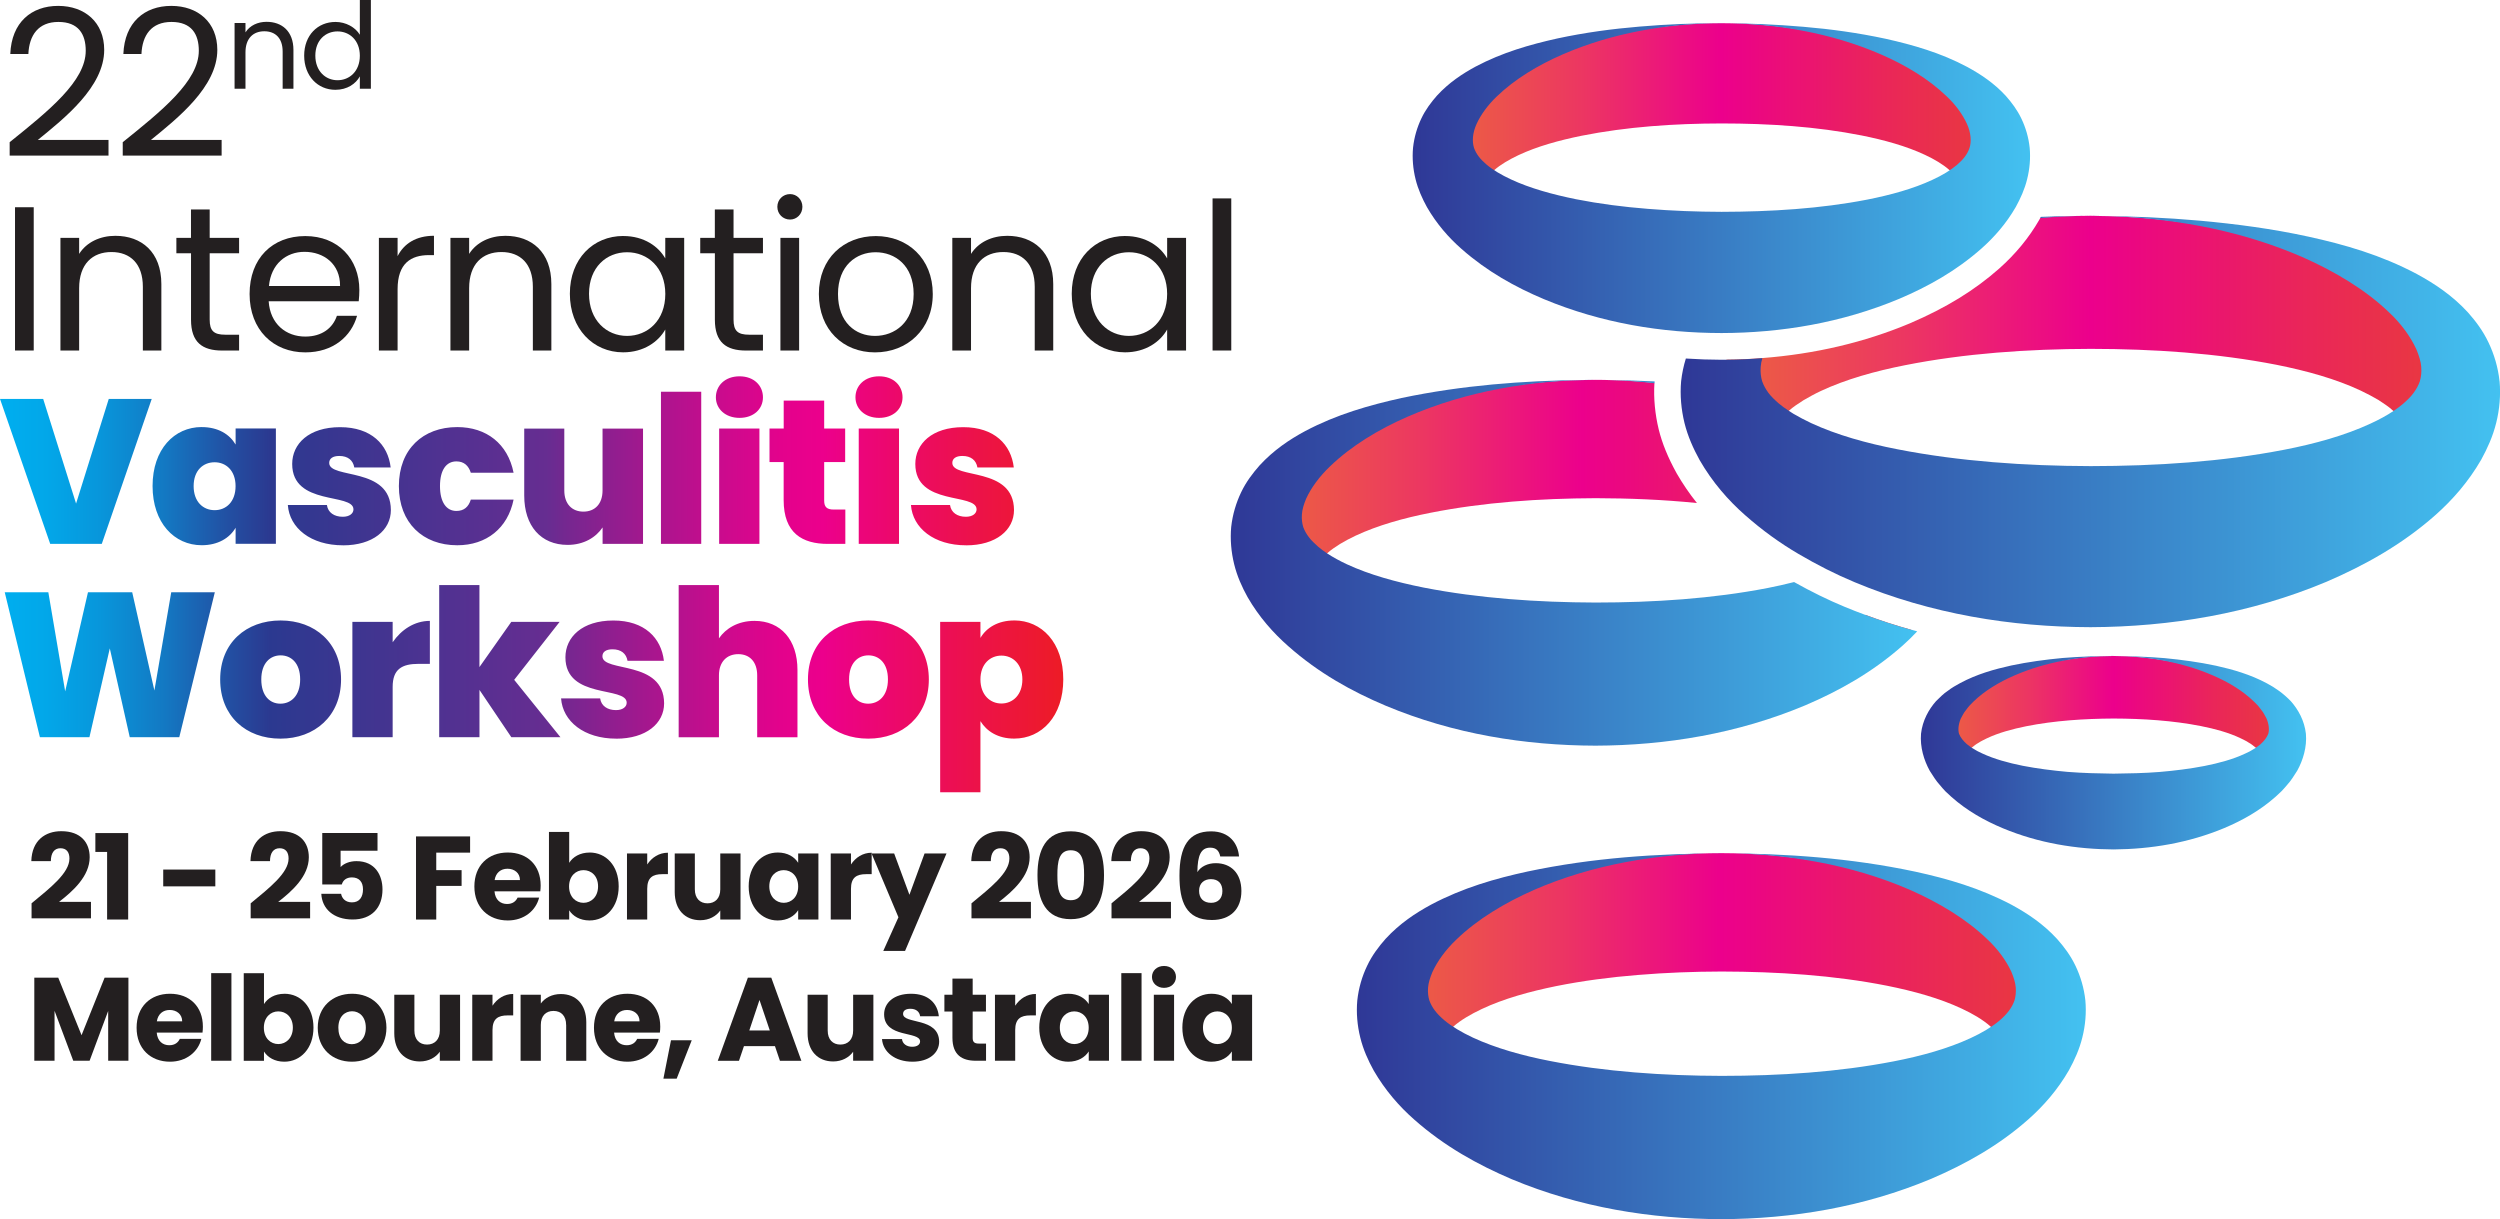 <?xml version="1.0" encoding="UTF-8"?>
<svg id="Layer_1" xmlns="http://www.w3.org/2000/svg" xmlns:xlink="http://www.w3.org/1999/xlink" viewBox="0 0 602.69 293.9">
  <defs>
    <style>
      .cls-1 {
        fill: url(#linear-gradient-2);
      }

      .cls-2 {
        fill: #231f20;
      }

      .cls-3 {
        fill: url(#blue-gradient-AB-3);
      }

      .cls-4 {
        fill: url(#linear-gradient-4);
      }

      .cls-5 {
        fill: url(#linear-gradient-3);
      }

      .cls-6 {
        fill: url(#linear-gradient-5);
      }

      .cls-7 {
        fill: url(#blue-gradient-AB-2);
      }

      .cls-8 {
        fill: url(#blue-gradient-AB-4);
      }

      .cls-9 {
        fill: url(#linear-gradient-6);
      }

      .cls-10 {
        fill: url(#blue-gradient-AB-5);
      }

      .cls-11 {
        fill: url(#blue-gradient-AB);
      }

      .cls-12 {
        fill: url(#linear-gradient);
      }
    </style>
    <linearGradient id="linear-gradient" x1="1" y1="140.86" x2="257.34" y2="140.86" gradientUnits="userSpaceOnUse">
      <stop offset="0" stop-color="#00aeef"/>
      <stop offset=".04" stop-color="#02a7e9"/>
      <stop offset=".09" stop-color="#0896db"/>
      <stop offset=".15" stop-color="#1379c3"/>
      <stop offset=".21" stop-color="#2250a3"/>
      <stop offset=".25" stop-color="#2b3990"/>
      <stop offset=".51" stop-color="#662d91"/>
      <stop offset=".53" stop-color="#762790"/>
      <stop offset=".61" stop-color="#a8168e"/>
      <stop offset=".68" stop-color="#cd0a8d"/>
      <stop offset=".73" stop-color="#e3028c"/>
      <stop offset=".77" stop-color="#ec008c"/>
      <stop offset=".85" stop-color="#ec0a65"/>
      <stop offset="1" stop-color="#ed1c24"/>
    </linearGradient>
    <linearGradient id="linear-gradient-2" x1="295.31" y1="131.17" x2="467.57" y2="131.17" gradientUnits="userSpaceOnUse">
      <stop offset="0" stop-color="#ed683c"/>
      <stop offset=".1" stop-color="#ec5a46"/>
      <stop offset=".28" stop-color="#ec3662"/>
      <stop offset=".5" stop-color="#ec008c"/>
      <stop offset=".55" stop-color="#eb0781"/>
      <stop offset=".75" stop-color="#ea255a"/>
      <stop offset=".9" stop-color="#e93742"/>
      <stop offset="1" stop-color="#e93e3a"/>
    </linearGradient>
    <linearGradient id="blue-gradient-AB" x1="288.72" y1="135.69" x2="470.31" y2="135.69" gradientUnits="userSpaceOnUse">
      <stop offset="0" stop-color="#2e3192"/>
      <stop offset="1" stop-color="#44c8f5"/>
    </linearGradient>
    <linearGradient id="linear-gradient-3" x1="325.43" y1="245.28" x2="504.65" y2="245.28" xlink:href="#linear-gradient-2"/>
    <linearGradient id="blue-gradient-AB-2" data-name="blue-gradient-AB" x1="318.62" y1="249.8" x2="511.46" y2="249.8" xlink:href="#blue-gradient-AB"/>
    <linearGradient id="linear-gradient-4" x1="462.16" y1="179.07" x2="556.9" y2="179.07" xlink:href="#linear-gradient-2"/>
    <linearGradient id="blue-gradient-AB-3" data-name="blue-gradient-AB" x1="458.55" y1="181.46" x2="560.5" y2="181.46" xlink:href="#blue-gradient-AB"/>
    <linearGradient id="linear-gradient-5" x1="403.27" y1="96.54" x2="604.74" y2="96.54" xlink:href="#linear-gradient-2"/>
    <linearGradient id="blue-gradient-AB-4" data-name="blue-gradient-AB" x1="395.62" y1="101.62" x2="612.39" y2="101.62" xlink:href="#blue-gradient-AB"/>
    <linearGradient id="linear-gradient-6" x1="339.15" y1="39.14" x2="490.93" y2="39.14" xlink:href="#linear-gradient-2"/>
    <linearGradient id="blue-gradient-AB-5" data-name="blue-gradient-AB" x1="333.38" y1="42.97" x2="496.7" y2="42.97" xlink:href="#blue-gradient-AB"/>
  </defs>
  <g>
    <path class="cls-2" d="M2.33,34.28c9.42-7.58,18.34-14.72,18.34-22.05,0-3.96-1.73-6.94-6.59-6.94s-7.04,3.22-7.24,7.73H2.48C2.78,5.38,7.58,1.42,14.02,1.42s11.1,3.97,11.1,10.61c0,8.92-9.61,16.5-16.01,21.71h17.05v3.77H2.33v-3.22Z"/>
    <path class="cls-2" d="M29.59,34.28c9.42-7.58,18.34-14.72,18.34-22.05,0-3.96-1.73-6.94-6.59-6.94s-7.04,3.22-7.24,7.73h-4.36c.3-7.63,5.11-11.6,11.55-11.6s11.1,3.97,11.1,10.61c0,8.92-9.61,16.5-16.01,21.71h17.05v3.77h-23.84v-3.22Z"/>
    <path class="cls-2" d="M68.14,12.43c0-3.24-1.76-4.89-4.42-4.89s-4.54,1.68-4.54,5.09v8.76h-2.63V5.55h2.63v2.25c1.04-1.65,2.95-2.54,5.09-2.54,3.67,0,6.47,2.25,6.47,6.79v9.34h-2.6v-8.96Z"/>
    <path class="cls-2" d="M80.88,5.29c2.49,0,4.77,1.27,5.87,3.09V0h2.66v21.39h-2.66v-2.98c-.95,1.76-3.01,3.24-5.9,3.24-4.25,0-7.52-3.32-7.52-8.24s3.27-8.12,7.54-8.12ZM81.37,7.57c-2.89,0-5.35,2.11-5.35,5.84s2.46,5.93,5.35,5.93,5.38-2.17,5.38-5.9-2.49-5.87-5.38-5.87Z"/>
    <path class="cls-2" d="M3.62,49.96h4.51v34.54H3.62v-34.54Z"/>
    <path class="cls-2" d="M34.44,69.14c0-5.55-3.02-8.38-7.58-8.38s-7.78,2.87-7.78,8.72v15.02h-4.51v-27.16h4.51v3.87c1.78-2.83,5.06-4.36,8.72-4.36,6.29,0,11.1,3.87,11.1,11.65v16.01h-4.46v-15.36Z"/>
    <path class="cls-2" d="M46.04,61.06h-3.52v-3.72h3.52v-6.84h4.51v6.84h7.09v3.72h-7.09v16.01c0,2.68.99,3.62,3.77,3.62h3.32v3.82h-4.06c-4.81,0-7.53-1.98-7.53-7.43v-16.01Z"/>
    <path class="cls-2" d="M73.6,84.95c-7.73,0-13.43-5.45-13.43-14.07s5.5-13.97,13.43-13.97,13.03,5.55,13.03,12.98c0,.99-.05,1.78-.15,2.73h-21.71c.35,5.5,4.21,8.52,8.82,8.52,4.06,0,6.64-2.08,7.63-5.01h4.86c-1.39,4.96-5.75,8.82-12.49,8.82ZM64.83,68.94h17.15c.05-5.3-3.91-8.23-8.57-8.23-4.41,0-8.08,2.92-8.57,8.23Z"/>
    <path class="cls-2" d="M95.85,84.5h-4.51v-27.16h4.51v4.41c1.54-3.02,4.46-4.91,8.77-4.91v4.66h-1.19c-4.31,0-7.58,1.93-7.58,8.23v14.77Z"/>
    <path class="cls-2" d="M128.46,69.14c0-5.55-3.02-8.38-7.58-8.38s-7.78,2.87-7.78,8.72v15.02h-4.51v-27.16h4.51v3.87c1.78-2.83,5.06-4.36,8.72-4.36,6.29,0,11.1,3.87,11.1,11.65v16.01h-4.46v-15.36Z"/>
    <path class="cls-2" d="M150.27,56.9c5.05,0,8.52,2.58,10.11,5.4v-4.96h4.56v27.16h-4.56v-5.06c-1.64,2.92-5.15,5.5-10.16,5.5-7.24,0-12.84-5.7-12.84-14.12s5.6-13.93,12.88-13.93ZM151.17,60.81c-4.96,0-9.17,3.62-9.17,10.01s4.21,10.16,9.17,10.16,9.22-3.72,9.22-10.11-4.26-10.06-9.22-10.06Z"/>
    <path class="cls-2" d="M172.33,61.06h-3.52v-3.72h3.52v-6.84h4.51v6.84h7.09v3.72h-7.09v16.01c0,2.68.99,3.62,3.77,3.62h3.32v3.82h-4.06c-4.81,0-7.53-1.98-7.53-7.43v-16.01Z"/>
    <path class="cls-2" d="M187.4,49.86c0-1.73,1.34-3.07,3.07-3.07,1.64,0,2.97,1.34,2.97,3.07s-1.34,3.07-2.97,3.07c-1.73,0-3.07-1.34-3.07-3.07ZM188.14,57.34h4.51v27.16h-4.51v-27.16Z"/>
    <path class="cls-2" d="M210.94,84.95c-7.68,0-13.53-5.45-13.53-14.07s6.05-13.97,13.73-13.97,13.73,5.4,13.73,13.97-6.19,14.07-13.93,14.07ZM210.94,80.98c4.71,0,9.32-3.22,9.32-10.11s-4.51-10.06-9.17-10.06-9.07,3.22-9.07,10.06,4.21,10.11,8.92,10.11Z"/>
    <path class="cls-2" d="M249.45,69.14c0-5.55-3.02-8.38-7.58-8.38s-7.78,2.87-7.78,8.72v15.02h-4.51v-27.16h4.51v3.87c1.78-2.83,5.06-4.36,8.72-4.36,6.29,0,11.1,3.87,11.1,11.65v16.01h-4.46v-15.36Z"/>
    <path class="cls-2" d="M271.26,56.9c5.05,0,8.52,2.58,10.11,5.4v-4.96h4.56v27.16h-4.56v-5.06c-1.64,2.92-5.15,5.5-10.16,5.5-7.24,0-12.84-5.7-12.84-14.12s5.6-13.93,12.88-13.93ZM272.15,60.81c-4.96,0-9.17,3.62-9.17,10.01s4.21,10.16,9.17,10.16,9.22-3.72,9.22-10.11-4.26-10.06-9.22-10.06Z"/>
    <path class="cls-2" d="M292.32,47.83h4.51v36.67h-4.51v-36.67Z"/>
  </g>
  <path class="cls-12" d="M26.22,96.17h10.36l-12.04,34.94h-12.44L0,96.17h10.41l7.93,25.23,7.88-25.23ZM48.62,102.96c3.97,0,6.74,1.74,8.18,4.21v-3.87h9.71v27.8h-9.71v-3.87c-1.44,2.48-4.26,4.21-8.18,4.21-6.59,0-11.84-5.4-11.84-14.27s5.25-14.22,11.84-14.22ZM51.74,111.44c-2.78,0-5.06,1.98-5.06,5.75s2.28,5.8,5.06,5.8,5.05-2.03,5.05-5.8-2.33-5.75-5.05-5.75ZM82.67,131.46c-7.73,0-12.88-4.16-13.28-9.71h9.42c.25,1.83,1.78,2.83,3.82,2.83,1.63,0,2.58-.79,2.58-1.78,0-4.06-14.77-.74-14.77-10.95,0-4.86,4.01-8.87,11.55-8.87s11.55,4.21,12.19,9.71h-8.77c-.3-1.73-1.54-2.77-3.62-2.77-1.59,0-2.43.64-2.43,1.68,0,3.97,14.82.79,14.87,11.35,0,4.86-4.36,8.52-11.55,8.52ZM110.23,102.96c7.04,0,12.19,4.02,13.58,11h-10.31c-.54-1.69-1.64-2.73-3.47-2.73-2.38,0-3.96,1.98-3.96,5.95s1.59,6,3.96,6c1.83,0,2.93-.99,3.47-2.73h10.31c-1.39,6.89-6.54,11-13.58,11-8.28,0-14.07-5.4-14.07-14.27s5.8-14.22,14.07-14.22ZM155.03,131.11h-9.76v-3.96c-1.59,2.38-4.51,4.21-8.43,4.21-6.44,0-10.46-4.56-10.46-11.89v-16.15h9.66v14.92c0,3.22,1.83,5.1,4.61,5.1s4.61-1.88,4.61-5.1v-14.92h9.76v27.8ZM159.34,94.44h9.71v36.67h-9.71v-36.67ZM172.58,95.78c0-2.83,2.23-5.06,5.7-5.06s5.65,2.23,5.65,5.06-2.23,4.96-5.65,4.96-5.7-2.18-5.7-4.96ZM173.37,103.31h9.71v27.8h-9.71v-27.8ZM188.93,111.39h-3.42v-8.08h3.42v-6.74h9.76v6.74h5.06v8.08h-5.06v9.32c0,1.49.64,2.13,2.28,2.13h2.82v8.28h-4.21c-6.15,0-10.66-2.58-10.66-10.56v-9.17ZM206.23,95.78c0-2.83,2.23-5.06,5.7-5.06s5.65,2.23,5.65,5.06-2.23,4.96-5.65,4.96-5.7-2.18-5.7-4.96ZM207.02,103.31h9.71v27.8h-9.71v-27.8ZM232.89,131.46c-7.73,0-12.88-4.16-13.28-9.71h9.42c.25,1.83,1.78,2.83,3.82,2.83,1.63,0,2.58-.79,2.58-1.78,0-4.06-14.77-.74-14.77-10.95,0-4.86,4.02-8.87,11.55-8.87s11.55,4.21,12.19,9.71h-8.77c-.3-1.73-1.54-2.77-3.62-2.77-1.59,0-2.43.64-2.43,1.68,0,3.97,14.82.79,14.87,11.35,0,4.86-4.36,8.52-11.55,8.52ZM1.14,142.78h10.51l4.06,23.89,5.5-23.89h10.66l5.35,23.69,4.06-23.69h10.51l-8.57,34.94h-11.94l-4.81-21.41-4.91,21.41h-11.94L1.14,142.78ZM67.6,178.07c-8.28,0-14.52-5.4-14.52-14.27s6.29-14.22,14.57-14.22,14.57,5.4,14.57,14.22-6.34,14.27-14.62,14.27ZM67.6,169.64c2.48,0,4.76-1.83,4.76-5.85s-2.23-5.8-4.71-5.8-4.66,1.83-4.66,5.8,2.08,5.85,4.61,5.85ZM94.66,177.72h-9.71v-27.8h9.71v4.91c2.08-3.02,5.25-5.15,8.97-5.15v10.36h-2.73c-4.01,0-6.24,1.29-6.24,5.55v12.14ZM105.87,141.05h9.71v19.77l7.68-10.9h11.65l-10.95,13.97,11.15,13.83h-11.84l-7.68-11.4v11.4h-9.71v-36.67ZM148.54,178.07c-7.73,0-12.88-4.16-13.28-9.71h9.42c.25,1.83,1.78,2.83,3.82,2.83,1.63,0,2.58-.79,2.58-1.78,0-4.06-14.77-.74-14.77-10.95,0-4.86,4.02-8.87,11.55-8.87s11.55,4.21,12.19,9.71h-8.77c-.3-1.73-1.54-2.77-3.62-2.77-1.59,0-2.43.64-2.43,1.68,0,3.97,14.82.79,14.87,11.35,0,4.86-4.36,8.52-11.55,8.52ZM163.61,141.05h9.71v12.84c1.64-2.38,4.56-4.21,8.57-4.21,6.34,0,10.36,4.56,10.36,11.84v16.21h-9.71v-14.92c0-3.22-1.78-5.11-4.56-5.11s-4.66,1.88-4.66,5.11v14.92h-9.71v-36.67ZM209.3,178.07c-8.28,0-14.52-5.4-14.52-14.27s6.29-14.22,14.57-14.22,14.57,5.4,14.57,14.22-6.34,14.27-14.62,14.27ZM209.3,169.64c2.48,0,4.76-1.83,4.76-5.85s-2.23-5.8-4.71-5.8-4.66,1.83-4.66,5.8,2.08,5.85,4.61,5.85ZM244.49,149.57c6.64,0,11.84,5.35,11.84,14.22s-5.2,14.27-11.84,14.27c-3.92,0-6.64-1.78-8.13-4.21v17.15h-9.71v-41.08h9.71v3.87c1.44-2.48,4.26-4.21,8.13-4.21ZM241.42,158.05c-2.73,0-5.06,2.03-5.06,5.75s2.33,5.8,5.06,5.8,5.05-2.08,5.05-5.8-2.33-5.75-5.05-5.75Z"/>
  <g>
    <path class="cls-2" d="M7.61,217.76c4.42-3.65,9.13-7.28,9.13-10.79,0-1.51-.69-2.48-2.17-2.48s-2.31,1.14-2.31,3.11h-4.71c.14-5.05,3.42-7.22,7.22-7.22,4.74,0,6.85,2.77,6.85,6.28,0,4.57-4.08,8.22-7.39,10.76h7.7v3.97H7.61v-3.62Z"/>
    <path class="cls-2" d="M25.82,205.38h-2.83v-4.54h7.91v20.83h-5.08v-16.3Z"/>
    <path class="cls-2" d="M39.35,209.63h12.56v4.05h-12.56v-4.05Z"/>
    <path class="cls-2" d="M60.44,217.76c4.42-3.65,9.13-7.28,9.13-10.79,0-1.51-.69-2.48-2.17-2.48s-2.31,1.14-2.31,3.11h-4.71c.14-5.05,3.42-7.22,7.22-7.22,4.74,0,6.85,2.77,6.85,6.28,0,4.57-4.08,8.22-7.39,10.76h7.7v3.97h-14.33v-3.62Z"/>
    <path class="cls-2" d="M91.01,200.81v4.28h-8.9v3.94c.74-.83,2.17-1.43,3.82-1.43,4.54,0,6.28,3.45,6.28,6.82,0,4.39-2.57,7.25-7.19,7.25s-7.39-2.6-7.56-6.19h4.77c.2,1.09,1.03,2.06,2.62,2.06,1.86,0,2.66-1.34,2.66-3.14s-.94-2.88-2.68-2.88c-1.37,0-2.17.74-2.43,1.71h-4.71v-12.41h13.33Z"/>
    <path class="cls-2" d="M100.29,201.64h13.04v3.91h-8.16v4.22h6.11v3.8h-6.11v8.11h-4.88v-20.03Z"/>
    <path class="cls-2" d="M122.41,221.9c-4.68,0-8.05-3.14-8.05-8.19s3.31-8.19,8.05-8.19,7.93,3.08,7.93,7.93c0,.46-.03.94-.09,1.43h-11.04c.17,2.08,1.46,3.05,3.03,3.05,1.37,0,2.14-.68,2.54-1.54h5.19c-.77,3.11-3.6,5.51-7.56,5.51ZM119.24,212.17h6.11c0-1.74-1.37-2.74-3-2.74s-2.83.97-3.11,2.74Z"/>
    <path class="cls-2" d="M142.13,205.52c3.94,0,7.02,3.14,7.02,8.16s-3.11,8.22-7.02,8.22c-2.34,0-4.02-1.05-4.91-2.45v2.23h-4.88v-21.12h4.88v7.45c.88-1.43,2.62-2.48,4.91-2.48ZM140.67,209.77c-1.83,0-3.48,1.4-3.48,3.94s1.65,3.94,3.48,3.94,3.51-1.43,3.51-3.97-1.65-3.91-3.51-3.91Z"/>
    <path class="cls-2" d="M156.03,221.67h-4.88v-15.92h4.88v2.65c1.11-1.68,2.85-2.83,4.99-2.83v5.17h-1.34c-2.31,0-3.65.8-3.65,3.54v7.39Z"/>
    <path class="cls-2" d="M178.52,221.67h-4.88v-2.17c-.97,1.37-2.68,2.34-4.82,2.34-3.68,0-6.16-2.54-6.16-6.79v-9.3h4.85v8.65c0,2.17,1.23,3.37,3.05,3.37s3.08-1.2,3.08-3.37v-8.65h4.88v15.92Z"/>
    <path class="cls-2" d="M187.51,205.52c2.37,0,4.05,1.09,4.91,2.48v-2.25h4.88v15.92h-4.88v-2.25c-.88,1.4-2.57,2.48-4.94,2.48-3.88,0-6.99-3.2-6.99-8.22s3.11-8.16,7.02-8.16ZM188.94,209.77c-1.83,0-3.48,1.37-3.48,3.91s1.65,3.97,3.48,3.97,3.48-1.4,3.48-3.94-1.63-3.94-3.48-3.94Z"/>
    <path class="cls-2" d="M205.15,221.67h-4.88v-15.92h4.88v2.65c1.11-1.68,2.85-2.83,4.99-2.83v5.17h-1.34c-2.31,0-3.65.8-3.65,3.54v7.39Z"/>
    <path class="cls-2" d="M222.9,205.75h5.28l-9.99,23.49h-5.25l3.65-8.11-6.48-15.38h5.45l3.68,9.96,3.65-9.96Z"/>
    <path class="cls-2" d="M234.21,217.76c4.42-3.65,9.13-7.28,9.13-10.79,0-1.51-.69-2.48-2.17-2.48s-2.31,1.14-2.31,3.11h-4.71c.14-5.05,3.42-7.22,7.22-7.22,4.74,0,6.85,2.77,6.85,6.28,0,4.57-4.08,8.22-7.39,10.76h7.7v3.97h-14.33v-3.62Z"/>
    <path class="cls-2" d="M258.13,200.41c5.94,0,8.02,4.45,8.02,10.56s-2.08,10.62-8.02,10.62-8.02-4.45-8.02-10.62,2.08-10.56,8.02-10.56ZM258.13,204.98c-2.88,0-3.22,2.8-3.22,5.99s.34,6.05,3.22,6.05,3.22-2.74,3.22-6.05-.34-5.99-3.22-5.99Z"/>
    <path class="cls-2" d="M267.97,217.76c4.42-3.65,9.13-7.28,9.13-10.79,0-1.51-.69-2.48-2.17-2.48s-2.31,1.14-2.31,3.11h-4.71c.14-5.05,3.42-7.22,7.22-7.22,4.74,0,6.85,2.77,6.85,6.28,0,4.57-4.08,8.22-7.39,10.76h7.7v3.97h-14.33v-3.62Z"/>
    <path class="cls-2" d="M294.17,206.46c-.29-1.37-.97-2.11-2.43-2.11-2.2,0-3.05,1.85-3.08,5.88.83-1.34,2.51-2.14,4.42-2.14,3.62,0,6.19,2.37,6.19,6.71s-2.63,6.99-7.11,6.99c-6.28,0-7.82-4.45-7.82-10.67,0-7.13,2.23-10.7,7.62-10.7,4.48,0,6.48,2.97,6.74,6.05h-4.54ZM289.07,214.74c0,1.83,1.06,2.91,2.91,2.91,1.65,0,2.71-1.06,2.71-2.83s-.94-2.88-2.77-2.88c-1.54,0-2.85.91-2.85,2.8Z"/>
  </g>
  <g>
    <path class="cls-2" d="M8.27,235.69h5.77l5.62,13.87,5.56-13.87h5.74v20.03h-4.88v-12.01l-4.48,12.01h-3.94l-4.51-12.04v12.04h-4.88v-20.03Z"/>
    <path class="cls-2" d="M40.98,255.95c-4.68,0-8.05-3.14-8.05-8.19s3.31-8.19,8.05-8.19,7.93,3.08,7.93,7.93c0,.46-.03.94-.09,1.43h-11.04c.17,2.08,1.46,3.05,3.03,3.05,1.37,0,2.14-.68,2.54-1.54h5.19c-.77,3.11-3.6,5.51-7.56,5.51ZM37.81,246.22h6.11c0-1.74-1.37-2.74-3-2.74s-2.83.97-3.11,2.74Z"/>
    <path class="cls-2" d="M50.91,234.6h4.88v21.12h-4.88v-21.12Z"/>
    <path class="cls-2" d="M68.55,239.57c3.94,0,7.02,3.14,7.02,8.16s-3.11,8.22-7.02,8.22c-2.34,0-4.02-1.05-4.91-2.45v2.23h-4.88v-21.12h4.88v7.45c.88-1.43,2.62-2.48,4.91-2.48ZM67.09,243.82c-1.83,0-3.48,1.4-3.48,3.94s1.65,3.94,3.48,3.94,3.51-1.43,3.51-3.97-1.65-3.91-3.51-3.91Z"/>
    <path class="cls-2" d="M84.82,255.95c-4.68,0-8.22-3.14-8.22-8.19s3.62-8.19,8.28-8.19,8.28,3.14,8.28,8.19-3.65,8.19-8.33,8.19ZM84.82,251.73c1.74,0,3.37-1.28,3.37-3.97s-1.6-3.97-3.31-3.97-3.31,1.26-3.31,3.97,1.48,3.97,3.25,3.97Z"/>
    <path class="cls-2" d="M110.91,255.72h-4.88v-2.17c-.97,1.37-2.68,2.34-4.82,2.34-3.68,0-6.16-2.54-6.16-6.79v-9.3h4.85v8.65c0,2.17,1.23,3.37,3.05,3.37s3.08-1.2,3.08-3.37v-8.65h4.88v15.92Z"/>
    <path class="cls-2" d="M118.73,255.72h-4.88v-15.92h4.88v2.65c1.11-1.68,2.85-2.83,4.99-2.83v5.17h-1.34c-2.31,0-3.65.8-3.65,3.54v7.39Z"/>
    <path class="cls-2" d="M136.48,247.08c0-2.17-1.2-3.37-3.05-3.37s-3.05,1.2-3.05,3.37v8.65h-4.88v-15.92h4.88v2.11c.97-1.34,2.68-2.28,4.82-2.28,3.68,0,6.14,2.51,6.14,6.79v9.3h-4.85v-8.65Z"/>
    <path class="cls-2" d="M151.24,255.95c-4.68,0-8.05-3.14-8.05-8.19s3.31-8.19,8.05-8.19,7.93,3.08,7.93,7.93c0,.46-.03.94-.09,1.43h-11.04c.17,2.08,1.46,3.05,3.03,3.05,1.37,0,2.14-.68,2.54-1.54h5.19c-.77,3.11-3.6,5.51-7.56,5.51ZM148.07,246.22h6.11c0-1.74-1.37-2.74-3-2.74s-2.83.97-3.11,2.74Z"/>
    <path class="cls-2" d="M161.77,250.79h4.99l-3.63,9.25h-3.2l1.83-9.25Z"/>
    <path class="cls-2" d="M186.83,252.19h-7.48l-1.2,3.54h-5.11l7.25-20.03h5.65l7.25,20.03h-5.17l-1.2-3.54ZM183.09,241.08l-2.45,7.34h4.94l-2.48-7.34Z"/>
    <path class="cls-2" d="M210.55,255.72h-4.88v-2.17c-.97,1.37-2.68,2.34-4.82,2.34-3.68,0-6.16-2.54-6.16-6.79v-9.3h4.85v8.65c0,2.17,1.23,3.37,3.05,3.37s3.08-1.2,3.08-3.37v-8.65h4.88v15.92Z"/>
    <path class="cls-2" d="M219.97,255.95c-4.25,0-7.11-2.37-7.34-5.45h4.82c.11,1.11,1.11,1.85,2.45,1.85,1.26,0,1.91-.57,1.91-1.28,0-2.57-8.67-.71-8.67-6.56,0-2.71,2.31-4.94,6.48-4.94s6.39,2.28,6.71,5.42h-4.51c-.14-1.08-.97-1.8-2.34-1.8-1.14,0-1.77.46-1.77,1.23,0,2.54,8.62.74,8.7,6.68,0,2.77-2.45,4.85-6.45,4.85Z"/>
    <path class="cls-2" d="M229.61,243.85h-1.94v-4.05h1.94v-3.88h4.88v3.88h3.2v4.05h-3.2v6.39c0,.94.4,1.34,1.48,1.34h1.74v4.14h-2.48c-3.31,0-5.62-1.4-5.62-5.54v-6.34Z"/>
    <path class="cls-2" d="M244.74,255.72h-4.88v-15.92h4.88v2.65c1.11-1.68,2.85-2.83,4.99-2.83v5.17h-1.34c-2.31,0-3.65.8-3.65,3.54v7.39Z"/>
    <path class="cls-2" d="M257.56,239.57c2.37,0,4.05,1.09,4.91,2.48v-2.25h4.88v15.92h-4.88v-2.25c-.88,1.4-2.57,2.48-4.94,2.48-3.88,0-6.99-3.2-6.99-8.22s3.11-8.16,7.02-8.16ZM258.98,243.82c-1.83,0-3.48,1.37-3.48,3.91s1.65,3.97,3.48,3.97,3.48-1.4,3.48-3.94-1.63-3.94-3.48-3.94Z"/>
    <path class="cls-2" d="M270.32,234.6h4.88v21.12h-4.88v-21.12Z"/>
    <path class="cls-2" d="M277.71,235.52c0-1.48,1.17-2.65,2.91-2.65s2.88,1.17,2.88,2.65-1.17,2.63-2.88,2.63-2.91-1.17-2.91-2.63ZM278.16,239.8h4.88v15.92h-4.88v-15.92Z"/>
    <path class="cls-2" d="M292.06,239.57c2.37,0,4.05,1.09,4.91,2.48v-2.25h4.88v15.92h-4.88v-2.25c-.88,1.4-2.57,2.48-4.94,2.48-3.88,0-6.99-3.2-6.99-8.22s3.11-8.16,7.02-8.16ZM293.49,243.82c-1.83,0-3.48,1.37-3.48,3.91s1.65,3.97,3.48,3.97,3.48-1.4,3.48-3.94-1.63-3.94-3.48-3.94Z"/>
  </g>
  <g>
    <path class="cls-1" d="M319.92,133.4h.02c.86-.8,1.98-1.55,3.09-2.25,1.2-.71,2.42-1.38,3.77-2.01,5.33-2.49,11.6-4.25,18-5.51,12.84-2.55,26.38-3.47,39.85-3.53,8.17.02,16.37.35,24.44,1.17-1.82-2.27-3.44-4.66-4.88-7.15-2.13-3.86-3.49-7.2-4.33-10.59-.89-3.68-1.26-7.51-1.04-11.13,0-.03,0-.06.02-.09-3.38-.35-6.78-.57-10.16-.66-1.35-.05-2.7-.08-4.06-.08-.98,0-1.94.02-2.91.05h-.2c-14.83.33-29.68,2.78-43.97,8.35-7.62,3.03-15.11,6.87-21.99,12.53-3.44,2.81-6.7,6.19-9.37,10.46-1.31,2.16-2.49,4.49-3.21,7.15-.75,2.61-1.08,5.44-.86,8.2.27,2.76,1.07,5.41,2.21,7.69,1.11,2.33,2.61,4.24,4.18,5.9,3.15,3.35,6.71,5.59,10.28,7.47,7.14,3.68,14.48,5.75,21.81,7.33,14.68,3.06,29.37,4.04,44.05,4.09-14.65-.05-29.44-2.39-42.9-7.83-6.67-2.73-13.08-6.23-18.16-10.73-2.54-2.21-4.66-4.73-5.96-7.26-1.35-2.52-1.59-4.88-1.14-6.67.54-1.79,1.62-3.3,3.44-4.9ZM449.67,148.23c-1.11,1.43-2.43,2.81-3.91,4.07-5.11,4.49-11.52,7.99-18.21,10.71-12.62,5.08-26.41,7.44-40.15,7.74,13.75-.17,27.52-1.23,41.27-4.12,7.32-1.59,14.66-3.67,21.78-7.35,3.53-1.89,7.11-4.12,10.25-7.45l.02-.02c-3.76-1.05-7.44-2.24-11.04-3.59Z"/>
    <path class="cls-11" d="M388.71,91.64c-.38-.02-.77-.02-1.14-.02,3.77.09,7.53.35,11.28.77,0-.03,0-.06.02-.09,0-.12,0-.23.02-.35-3.4-.17-6.78-.27-10.17-.32ZM460.71,151.82c-3.76-1.05-7.44-2.24-11.04-3.59-1.68-.62-3.33-1.26-4.99-1.95-3.97-1.64-8.05-3.65-12.17-5.96-2.09.54-4.24,1.01-6.4,1.44-13.34,2.58-27.43,3.49-41.46,3.5-14.05-.05-28.12-1.01-41.43-3.61-6.61-1.32-13.08-3.09-18.52-5.62-1.74-.81-3.36-1.7-4.78-2.63-.78-.53-1.49-1.05-2.13-1.59-.84-.77-1.68-1.52-2.24-2.3-.59-.77-1.04-1.55-1.37-2.45-.27-.9-.41-1.92-.32-3.08.06-1.14.47-2.43,1.02-3.76,1.2-2.63,3.23-5.39,5.78-7.81,5.09-4.91,11.7-8.91,18.69-11.96,14.08-6.14,29.77-8.83,45.29-8.86-.98,0-1.94.01-2.91.01h-.2c-14.51.18-29.05,1.28-43.62,4.34-7.78,1.73-15.64,3.94-23.28,7.99-3.8,2.04-7.6,4.6-10.97,8.26-1.65,1.88-3.26,3.97-4.46,6.5-1.2,2.51-2.06,5.35-2.39,8.35-.27,2.99,0,6.05.71,8.95.71,2.91,1.89,5.53,3.24,7.96,2.76,4.78,6.19,8.65,9.84,11.85,7.3,6.46,15.29,10.88,23.46,14.33,16.36,6.84,33.55,9.58,50.58,9.63,17.04-.06,34.21-2.88,50.55-9.72,8.14-3.47,16.13-7.92,23.42-14.35,1.22-1.08,2.42-2.24,3.58-3.49-.5-.14-.99-.27-1.49-.42Z"/>
  </g>
  <g>
    <path class="cls-5" d="M415.04,284.89c14.65-.01,29.44-2.37,42.91-7.78,6.69-2.68,13.1-6.21,18.2-10.69,2.55-2.19,4.68-4.75,6-7.27,1.37-2.54,1.62-4.92,1.17-6.73-.54-1.82-1.63-3.38-3.47-4.98-1.79-1.59-4.22-3.02-6.89-4.27-5.35-2.52-11.63-4.24-18.03-5.53-12.87-2.55-26.41-3.39-39.88-3.43-6.75.02-13.48.27-20.16.83-6.67.53-13.29,1.4-19.7,2.68-6.38,1.3-12.65,3.02-17.99,5.54-2.65,1.26-5.08,2.67-6.86,4.25-1.83,1.59-2.91,3.12-3.45,4.91-.45,1.78-.21,4.14,1.14,6.67,1.3,2.51,3.43,5.05,5.96,7.26,5.08,4.48,11.49,8.01,18.17,10.71,13.45,5.43,28.25,7.81,42.89,7.84ZM415.04,284.89c-7.34,0-14.68-.29-22.02-.92-7.35-.61-14.69-1.6-22.02-3.16-7.32-1.6-14.68-3.65-21.82-7.34-3.55-1.87-7.12-4.12-10.27-7.46-3.14-3.24-5.87-8-6.38-13.6-.48-5.58,1.4-11.18,4.07-15.35,2.67-4.27,5.94-7.65,9.37-10.47,6.89-5.65,14.37-9.51,21.99-12.51,15.28-5.95,31.23-8.39,47.07-8.41,15.84.05,31.79,2.52,47.05,8.49,7.61,3.02,15.08,6.87,21.96,12.52,3.42,2.83,6.68,6.19,9.34,10.45,2.66,4.16,4.53,9.73,4.05,15.28-.51,5.57-3.22,10.3-6.35,13.53-3.14,3.33-6.71,5.56-10.24,7.45-7.13,3.69-14.47,5.74-21.78,7.36-3.66.8-7.34,1.38-11,1.95-3.67.54-7.35.88-11.01,1.23-7.34.64-14.68.94-22.01.95Z"/>
    <path class="cls-7" d="M415.04,205.7c15.55.06,31.11,1.12,46.7,4.44,7.79,1.7,15.61,3.96,23.24,8,3.78,2.06,7.59,4.57,10.95,8.24,1.65,1.86,3.23,3.95,4.43,6.47,1.2,2.5,2.05,5.34,2.37,8.31.27,2.98,0,6.03-.72,8.91-.71,2.9-1.9,5.49-3.23,7.92-2.74,4.76-6.16,8.64-9.78,11.85-7.28,6.44-15.28,10.84-23.42,14.34-16.35,6.84-33.52,9.66-50.55,9.73-17.03-.04-34.21-2.8-50.58-9.63-8.15-3.48-16.16-7.88-23.46-14.33-3.65-3.2-7.06-7.1-9.82-11.87-1.34-2.43-2.53-5.04-3.24-7.95-.72-2.89-.99-5.96-.72-8.95.32-2.99,1.17-5.85,2.38-8.36,1.2-2.54,2.8-4.63,4.45-6.5,3.38-3.67,7.19-6.2,10.99-8.25,7.65-4.05,15.48-6.29,23.28-7.98,15.61-3.3,31.18-4.32,46.73-4.37ZM415.04,205.7c-15.52.04-31.21,2.73-45.28,8.86-6.97,3.08-13.6,7.04-18.69,11.97-2.55,2.42-4.56,5.2-5.76,7.83-.55,1.32-.96,2.6-1.04,3.75-.09,1.15.04,2.16.31,3.06.64,1.78,1.77,3.22,3.59,4.77,1.82,1.53,4.22,2.94,6.93,4.21,5.44,2.52,11.9,4.33,18.52,5.62,13.31,2.61,27.39,3.56,41.43,3.6,14.03-.01,28.13-.91,41.46-3.5,6.63-1.28,13.11-3.08,18.56-5.61,2.73-1.26,5.14-2.69,6.97-4.23,1.83-1.57,2.97-3.04,3.61-4.85.26-.92.39-1.94.3-3.11-.08-1.16-.5-2.45-1.05-3.78-1.21-2.64-3.22-5.44-5.8-7.85-5.11-4.93-11.76-8.88-18.73-11.95-14.09-6.11-29.79-8.76-45.31-8.79Z"/>
  </g>
  <g>
    <path class="cls-4" d="M509.53,200.01c3.88-.08,7.76-.32,11.57-1,3.81-.69,7.56-1.69,11.11-3.12,3.54-1.41,6.93-3.27,9.61-5.65.65-.6,1.32-1.18,1.81-1.86.59-.63.97-1.32,1.36-1.97.66-1.35.85-2.6.63-3.56-.3-.96-.94-1.79-1.85-2.64-.53-.41-1-.83-1.67-1.19-.56-.4-1.31-.71-1.98-1.06-2.81-1.34-6.14-2.25-9.52-2.92-6.8-1.34-13.95-1.79-21.07-1.82-7.12.04-14.27.51-21.06,1.86-3.37.68-6.7,1.59-9.5,2.92-.67.35-1.41.67-1.97,1.06-.67.36-1.14.77-1.66,1.18-.91.84-1.54,1.65-1.84,2.6-.22.95-.04,2.19.62,3.53.39.65.77,1.34,1.35,1.97.49.67,1.15,1.26,1.8,1.86,2.67,2.37,6.06,4.24,9.6,5.66,7.11,2.87,14.93,4.1,22.67,4.15ZM509.53,200.01c-7.76-.04-15.52-.54-23.28-2.16-3.87-.84-7.76-1.92-11.53-3.88-.93-.52-1.89-1-2.79-1.69-.94-.6-1.79-1.4-2.64-2.25-1.63-1.77-3.08-4.2-3.38-7.18-.22-2.97.78-5.84,2.16-8.11.72-1.09,1.48-2.17,2.33-3.03.83-.97,1.71-1.72,2.62-2.5,3.64-3,7.6-5.04,11.62-6.62,8.07-3.14,16.51-4.4,24.88-4.45,8.37.06,16.8,1.35,24.87,4.5,4.02,1.59,7.97,3.62,11.61,6.62.91.77,1.79,1.53,2.61,2.5.85.86,1.61,1.94,2.32,3.02,1.37,2.26,2.37,5.11,2.15,8.07-.3,2.96-1.75,5.39-3.37,7.15-1.67,1.75-3.55,2.93-5.41,3.93-3.76,1.96-7.65,3.04-11.51,3.89-7.75,1.63-15.51,2.16-23.27,2.19Z"/>
    <path class="cls-3" d="M509.53,158.14c4.11.05,8.22.17,12.34.52,4.11.4,8.23.95,12.35,1.83,4.11.92,8.25,2.09,12.28,4.25,2.01,1.06,4,2.45,5.8,4.34,1.73,1.96,3.24,4.62,3.6,7.82.27,3.19-.68,6.33-2.09,8.89-.75,1.18-1.53,2.45-2.42,3.41-.44.5-.88,1.05-1.34,1.51l-1.41,1.32c-3.85,3.42-8.07,5.75-12.38,7.58-8.64,3.61-17.71,5.1-26.72,5.17-9-.05-18.08-1.51-26.73-5.12-4.31-1.81-8.55-4.15-12.4-7.57l-1.42-1.32c-.46-.46-.9-1.01-1.34-1.52-.89-.96-1.68-2.24-2.43-3.42-1.42-2.57-2.37-5.72-2.11-8.94.36-3.22,1.88-5.88,3.62-7.86.93-.9,1.82-1.83,2.83-2.48.96-.75,1.98-1.32,2.99-1.87,4.03-2.16,8.18-3.33,12.3-4.24,4.13-.87,8.25-1.42,12.36-1.81,4.12-.35,8.23-.45,12.34-.5ZM509.53,158.14c-8.2.05-16.49,1.47-23.93,4.71-3.69,1.6-7.2,3.71-9.87,6.31-.68.64-1.29,1.31-1.78,2.03-.58.67-.89,1.43-1.28,2.1-.57,1.41-.66,2.67-.4,3.6.37.94,1.01,1.71,1.91,2.52.57.39.98.8,1.68,1.16.32.18.59.38.94.55l1.06.51c2.85,1.34,6.28,2.28,9.77,2.98,3.52.68,7.14,1.14,10.8,1.47,3.68.29,7.38.38,11.09.43,3.71-.06,7.42-.11,11.09-.41,3.66-.31,7.29-.76,10.81-1.44,3.5-.69,6.93-1.62,9.79-2.97l1.07-.51c.35-.17.62-.37.94-.55.7-.36,1.12-.77,1.69-1.17.9-.82,1.55-1.61,1.92-2.57.26-.95.17-2.22-.41-3.64-.39-.68-.7-1.43-1.29-2.11-.27-.34-.51-.72-.81-1.05l-.98-.98c-2.68-2.61-6.2-4.71-9.9-6.3-7.45-3.22-15.74-4.63-23.94-4.67Z"/>
  </g>
  <g>
    <path class="cls-6" d="M595.68,95.38c-.83-2.97-2.15-5.59-3.61-8.01-2.99-4.78-6.67-8.55-10.5-11.73-7.74-6.35-16.13-10.68-24.68-14.08-4.3-1.65-8.61-3.17-12.99-4.33-4.37-1.2-8.77-2.16-13.2-2.94-6.73-1.16-13.51-1.83-20.28-2.1-1.43-.06-2.85-.11-4.28-.12-.15,0-.3-.02-.45-.02-.27,0-.56-.02-.84-.02-.29-.02-.57-.02-.84-.02-1.1,0-2.18.02-3.27.05h-.11c-2.91.06-5.81.2-8.73.42-.02.03-.03.06-.05.09-.08.14-.15.29-.23.42-2.51,4.36-5.74,8.26-9.64,11.73-5.96,5.27-12.81,9.48-21.56,13.23-10.97,4.6-22.88,7.39-35.56,8.37-2.84.23-5.72.35-8.64.38-.14.2-.27.39-.39.59-1.47,2.42-2.81,5.05-3.62,8.02-.84,2.94-1.22,6.13-.96,9.24.3,3.11,1.2,6.07,2.48,8.64,1.26,2.61,2.94,4.76,4.7,6.64,3.53,3.76,7.56,6.29,11.54,8.38,8.04,4.15,16.3,6.47,24.53,8.25,8.25,1.76,16.51,2.82,24.76,3.56,8.25.71,16.49,1.02,24.74,1.04-16.46-.06-33.09-2.67-48.22-8.8-7.5-3.06-14.69-7-20.42-12.05-2.84-2.48-5.23-5.33-6.7-8.16-1.52-2.84-1.79-5.5-1.28-7.5.6-2.01,1.82-3.73,3.86-5.51l.02-.02c.96-.89,2.24-1.71,3.49-2.52,1.35-.78,2.72-1.55,4.22-2.25,6.01-2.81,13.05-4.78,20.24-6.2,14.44-2.87,29.65-3.91,44.8-3.95,15.16.02,30.36,1.02,44.84,3.85,7.18,1.44,14.24,3.38,20.27,6.22,1.5.71,2.9,1.46,4.24,2.24,1.26.83,2.54,1.65,3.5,2.55.06.05.11.09.15.14,1.98,1.76,3.17,3.46,3.76,5.47.51,2.03.23,4.72-1.32,7.57-1.47,2.82-3.86,5.71-6.73,8.17-5.74,5.03-12.93,9-20.46,12-14.18,5.75-29.7,8.38-45.14,8.73,15.46-.18,30.95-1.4,46.39-4.63,8.23-1.82,16.48-4.12,24.49-8.26,3.98-2.12,7.99-4.63,11.52-8.37,1.73-1.89,3.41-4.03,4.67-6.62,1.28-2.55,2.16-5.5,2.46-8.59.26-3.09-.12-6.25-.95-9.18Z"/>
    <path class="cls-8" d="M500.73,52.07h-.11c-2.87.03-5.74.09-8.61.21-.05.06-.08.14-.12.21-.02.03-.03.06-.05.09,4.04-.36,8.11-.53,12.15-.54-1.1,0-2.19.02-3.27.03ZM602.58,91.91c-.35-3.33-1.31-6.53-2.66-9.34-1.34-2.84-3.12-5.18-4.97-7.27-3.79-4.12-8.07-6.94-12.32-9.25-8.58-4.55-17.37-7.09-26.12-9-8.76-1.92-17.53-3.06-26.27-3.86-8.19-.72-16.36-1.08-24.55-1.13-.27,0-.56-.02-.84-.02h-.84c.71,0,1.43.02,2.13.03,1.43.01,2.85.06,4.28.12,15.32.68,30.62,3.71,44.51,9.73,7.84,3.46,15.32,7.89,21.06,13.43,2.9,2.7,5.15,5.86,6.52,8.82.62,1.5,1.1,2.94,1.19,4.25.11,1.31-.03,2.46-.33,3.49-.36,1.04-.87,1.94-1.52,2.82-.63.89-1.56,1.77-2.54,2.63-.71.59-1.47,1.17-2.31,1.73-1.62,1.08-3.5,2.1-5.53,3.03-6.13,2.85-13.4,4.87-20.85,6.31-14.99,2.9-30.84,3.92-46.61,3.94-15.77-.05-31.61-1.13-46.57-4.06-7.44-1.44-14.69-3.47-20.81-6.31-1.53-.72-2.94-1.47-4.28-2.25-.38-.23-.74-.47-1.1-.71-.89-.57-1.7-1.16-2.42-1.77-.98-.86-1.89-1.71-2.52-2.58-.63-.87-1.14-1.76-1.5-2.78-.3-1.01-.45-2.15-.35-3.44.04-.68.18-1.4.41-2.13-2.84.23-5.72.35-8.64.38-.36.01-.74.01-1.11.01h-.03c-2.93-.01-5.81-.11-8.67-.3-.54,1.74-.93,3.59-1.14,5.48-.3,3.36.02,6.82.81,10.06.81,3.27,2.15,6.2,3.65,8.94,3.09,5.36,6.94,9.76,11.04,13.35,4.1,3.61,8.38,6.7,12.83,9.3,4.43,2.6,8.94,4.9,13.54,6.81,18.4,7.68,37.72,10.77,56.86,10.83,19.15-.09,38.46-3.24,56.83-10.94,9.15-3.94,18.13-8.88,26.32-16.12,4.07-3.62,7.92-7.98,11-13.32,1.49-2.72,2.82-5.63,3.62-8.89.81-3.23,1.11-6.67.81-10.02Z"/>
  </g>
  <g>
    <path class="cls-9" d="M415.04,72.68c12.4-.05,24.93-2,36.34-6.59,5.67-2.27,11.1-5.26,15.41-9.05,2.16-1.86,3.96-4.02,5.08-6.16,1.16-2.15,1.37-4.17.99-5.7-.46-1.55-1.38-2.86-2.94-4.22-1.52-1.35-3.58-2.56-5.84-3.62-4.53-2.13-9.85-3.59-15.27-4.68-10.9-2.16-22.37-2.89-33.78-2.9-11.41.02-22.88.8-33.76,2.97-5.4,1.1-10.72,2.56-15.24,4.69-2.24,1.07-4.3,2.26-5.81,3.6-1.55,1.35-2.47,2.64-2.92,4.16-.38,1.51-.18,3.51.97,5.65,1.1,2.13,2.9,4.28,5.05,6.15,4.31,3.79,9.73,6.78,15.39,9.07,11.39,4.6,23.92,6.58,36.33,6.64ZM415.04,72.68c-12.43-.02-24.87-.85-37.3-3.45-6.2-1.36-12.43-3.09-18.48-6.22-3.01-1.58-6.03-3.49-8.7-6.32-2.66-2.74-4.97-6.78-5.4-11.52-.41-4.73,1.19-9.47,3.45-13,2.26-3.62,5.03-6.48,7.94-8.87,5.83-4.79,12.17-8.05,18.63-10.59,12.94-5.04,26.45-7.07,39.87-7.12,13.42.06,26.92,2.14,39.85,7.19,6.44,2.56,12.77,5.82,18.6,10.6,2.89,2.4,5.66,5.24,7.91,8.85,2.25,3.52,3.84,8.24,3.43,12.94-.43,4.71-2.73,8.73-5.38,11.46-2.66,2.82-5.68,4.71-8.67,6.31-6.04,3.12-12.26,4.86-18.45,6.23-12.41,2.62-24.86,3.47-37.28,3.5Z"/>
    <path class="cls-10" d="M415.04,5.61c6.59,0,13.17.28,19.76.85,6.6.56,13.19,1.47,19.8,2.89,6.59,1.48,13.22,3.36,19.68,6.8,3.2,1.75,6.43,3.87,9.28,6.97,1.39,1.58,2.74,3.35,3.75,5.48,1.02,2.12,1.74,4.52,2,7.04.23,2.52,0,5.11-.61,7.54-.6,2.46-1.61,4.65-2.73,6.7-2.32,4.03-5.22,7.31-8.28,10.03-6.17,5.45-12.94,9.2-19.84,12.13-13.84,5.79-28.38,8.21-42.81,8.25-14.43-.02-28.97-2.4-42.83-8.17-6.91-2.91-13.69-6.66-19.88-12.12-3.09-2.71-5.98-6.01-8.32-10.06-1.13-2.06-2.14-4.27-2.75-6.73-.61-2.45-.84-5.05-.61-7.58.27-2.54.99-4.95,2.01-7.08,1.02-2.15,2.37-3.92,3.77-5.51,2.86-3.11,6.09-5.25,9.31-6.99,6.48-3.43,13.12-5.31,19.71-6.78,6.61-1.42,13.21-2.31,19.81-2.86,6.6-.57,13.18-.82,19.77-.82ZM415.04,5.61c-13.14.02-26.43,2.34-38.35,7.52-5.91,2.58-11.53,5.95-15.84,10.12-2.16,2.05-3.86,4.4-4.88,6.63-1.02,2.26-1.09,4.27-.62,5.77.54,1.51,1.5,2.73,3.04,4.04,1.54,1.3,3.58,2.49,5.87,3.56,4.6,2.15,10.08,3.64,15.68,4.78,5.62,1.11,11.45,1.86,17.32,2.32,5.88.48,11.81.7,17.77.72,11.88-.03,23.83-.75,35.12-2.95,5.61-1.11,11.1-2.61,15.71-4.77,2.32-1.06,4.35-2.28,5.9-3.58,1.55-1.33,2.52-2.57,3.05-4.11.47-1.52.39-3.56-.64-5.83-1.03-2.24-2.73-4.61-4.91-6.64-4.33-4.17-9.95-7.54-15.87-10.1-11.93-5.17-25.22-7.46-38.37-7.47Z"/>
  </g>
</svg>
